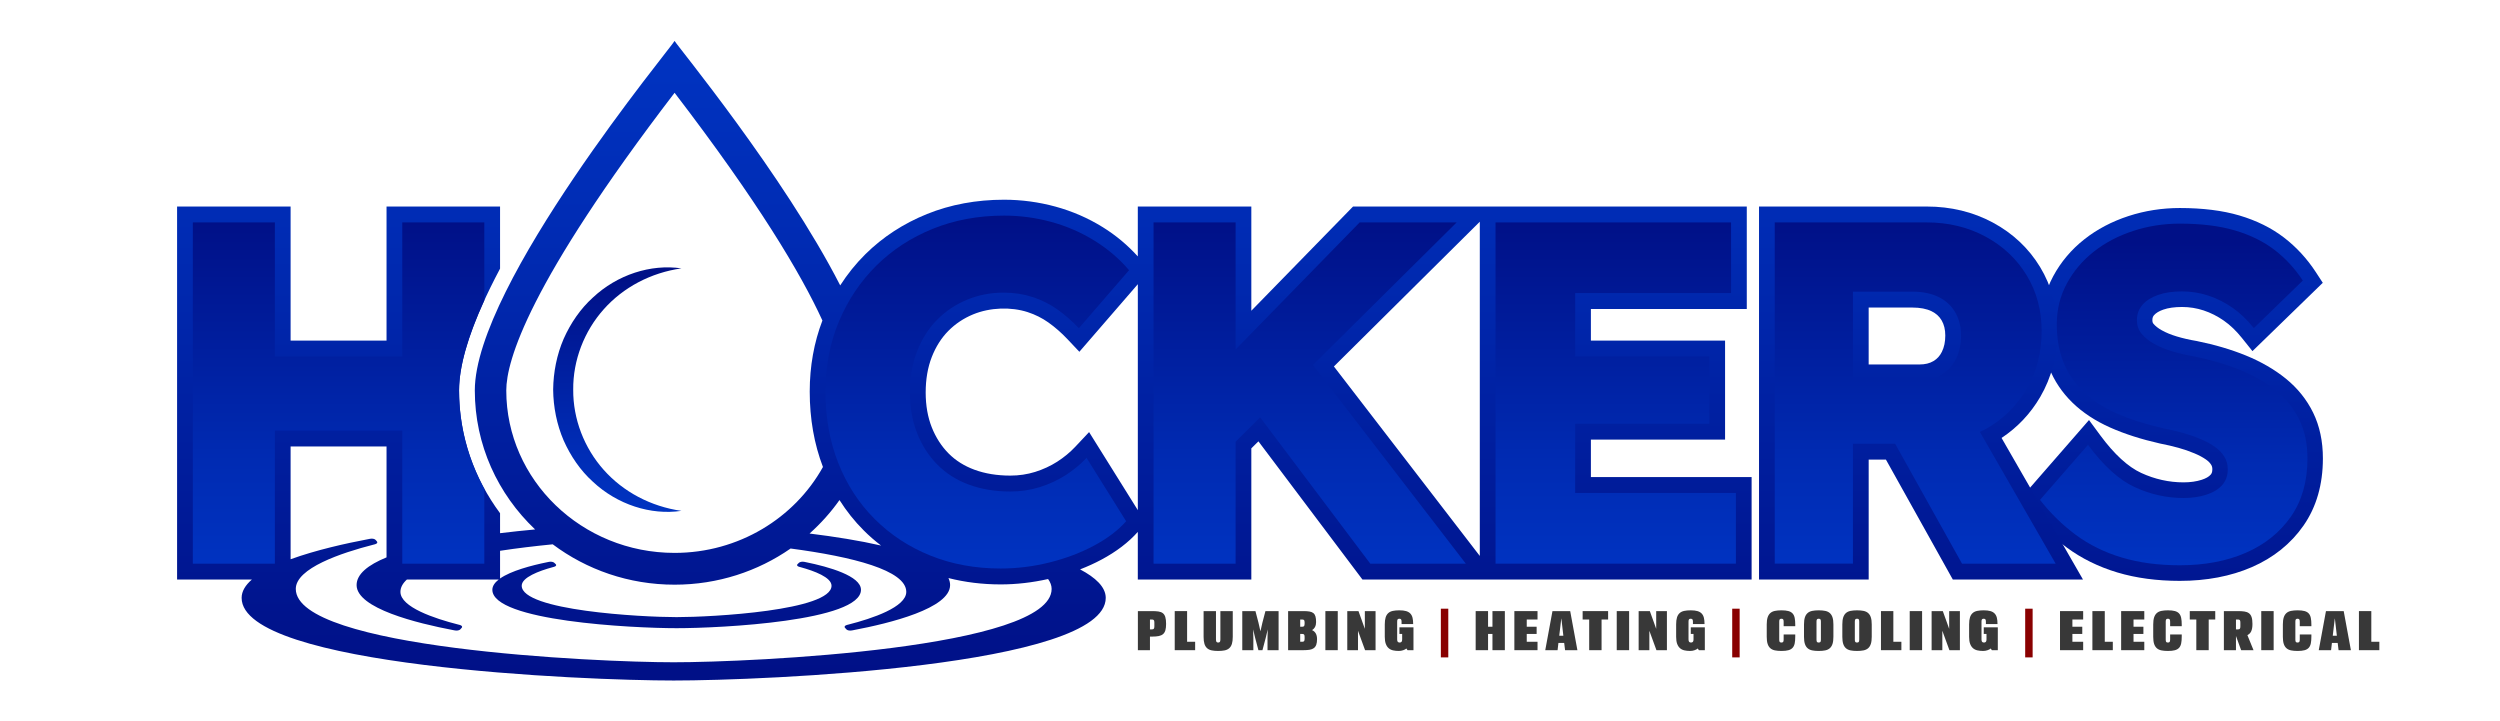<svg width="350" height="101" viewBox="0 0 350 101" fill="none" xmlns="http://www.w3.org/2000/svg">
<path d="M323.843 57.782C322.946 55.941 321.65 54.33 319.992 52.989C318.419 51.72 316.549 50.638 314.429 49.772C312.382 48.936 310.068 48.253 307.553 47.745L307.482 47.732C306.529 47.572 305.607 47.361 304.74 47.1C303.94 46.86 303.232 46.569 302.636 46.233C302.135 45.951 301.747 45.646 301.482 45.324C301.404 45.23 301.332 45.103 301.332 44.813C301.332 44.443 301.446 44.262 301.568 44.123C301.84 43.813 302.271 43.553 302.851 43.35C303.549 43.103 304.439 42.978 305.497 42.978C306.524 42.978 307.537 43.141 308.51 43.461C309.499 43.788 310.451 44.27 311.343 44.893C312.235 45.517 313.082 46.33 313.862 47.306L315.344 49.158L325.189 39.592L324.2 38.076C322.98 36.207 321.486 34.587 319.755 33.256C318.008 31.913 315.907 30.874 313.51 30.165C311.168 29.472 308.362 29.122 305.172 29.122C302.694 29.122 300.276 29.5 297.985 30.248C295.661 31.007 293.583 32.101 291.808 33.503C289.992 34.933 288.526 36.67 287.455 38.661C286.35 40.712 285.79 42.98 285.79 45.405C285.79 47.606 286.149 49.639 286.854 51.446C287.575 53.29 288.68 54.947 290.136 56.365C291.553 57.747 293.333 58.921 295.426 59.854C297.418 60.743 299.771 61.498 302.418 62.097L302.485 62.111C303.333 62.275 304.178 62.471 304.99 62.696C305.772 62.913 306.519 63.171 307.212 63.465C307.851 63.732 308.396 64.024 308.835 64.331C309.158 64.557 309.399 64.801 309.567 65.073C309.678 65.254 309.728 65.448 309.728 65.698C309.728 66.127 309.608 66.321 309.492 66.454C309.235 66.747 308.811 66.988 308.23 67.173C307.496 67.41 306.643 67.531 305.693 67.531C303.664 67.531 301.672 67.088 299.772 66.213C297.921 65.361 295.996 63.596 294.054 60.965L292.46 58.806L282.785 69.906L283.903 71.335C285.493 73.367 287.324 75.155 289.344 76.651C291.407 78.177 293.792 79.352 296.432 80.145C299.035 80.926 301.975 81.322 305.169 81.322C308.924 81.322 312.317 80.675 315.254 79.399C318.29 78.079 320.726 76.119 322.497 73.574C324.294 70.99 325.205 67.83 325.205 64.181C325.208 61.79 324.749 59.636 323.843 57.782Z" fill="url(#paint0_linear_312_63)"/>
<path d="M222.726 61.548H241.51V47.68H222.726V43.259H244.55V28.916H209.314H207.171H189.425L175.186 43.504V28.916H159.293V35.898C157.885 34.34 156.246 32.958 154.386 31.804C152.349 30.538 150.12 29.569 147.761 28.924C145.424 28.286 143.001 27.96 140.565 27.96C136.697 27.96 133.07 28.634 129.782 29.962C126.486 31.292 123.582 33.185 121.153 35.59C119.821 36.908 118.647 38.37 117.628 39.955C109.695 24.442 94.65 6.221 94.443 5.728C94.163 6.398 66.474 39.795 66.474 54.662C66.474 62.292 69.71 69.184 74.915 74.121C73.275 74.274 71.629 74.448 70.008 74.645V71.852C66.414 67.009 64.269 61.083 64.269 54.662C64.269 50.482 66.206 44.771 70.008 37.608V28.914H54.115V47.68H40.685V28.916H24.792V81.135H35.263C34.361 81.919 33.828 82.775 33.828 83.702C33.828 93.306 81.835 95.272 94.317 95.272C106.797 95.272 154.804 93.306 154.804 83.702C154.804 82.177 153.363 80.849 151.211 79.713C152.253 79.309 153.253 78.857 154.197 78.351C156.283 77.236 157.996 75.928 159.293 74.464V81.135H175.186V62.77L176.179 61.787L190.742 81.134H207.172H209.715H245.226V66.789H222.726V61.548ZM123.349 76.377C120.367 75.691 116.92 75.137 113.338 74.695C114.908 73.292 116.318 71.723 117.528 70.007C118.501 71.546 119.628 72.966 120.91 74.245C121.672 75.012 122.49 75.719 123.349 76.377ZM70.879 54.663C70.879 50.529 74.001 39.678 94.442 12.99C106.093 28.203 112.111 38.262 115.138 44.873C113.964 47.94 113.361 51.28 113.361 54.821C113.361 58.626 113.988 62.174 115.213 65.378C111.238 72.528 103.421 77.405 94.44 77.405C81.45 77.404 70.879 67.203 70.879 54.663ZM94.318 92.718C83.339 92.718 41.41 90.779 41.41 82.445C41.41 79.553 47.761 77.408 52.288 76.251L52.499 76.196C52.782 76.123 52.903 75.953 52.775 75.808L52.583 75.587C52.454 75.44 52.12 75.371 51.824 75.429L51.606 75.471C48.425 76.07 44.213 77.011 40.685 78.296V62.505H54.115V78.031C51.518 79.096 49.924 80.375 49.924 81.911C49.924 85.167 58.36 87.251 63.475 88.222L63.699 88.263C63.996 88.319 64.324 88.249 64.45 88.103L64.646 87.88C64.774 87.734 64.651 87.564 64.37 87.491L64.158 87.438C60.819 86.588 56.06 84.993 56.06 82.859C56.06 82.238 56.385 81.664 56.965 81.134H69.821C69.271 81.564 68.929 82.041 68.929 82.57C68.929 86.946 88.488 87.946 94.729 87.946C100.967 87.946 120.536 86.946 120.536 82.57C120.536 80.637 116.064 79.362 112.818 78.703L112.6 78.658C112.317 78.602 111.989 78.659 111.854 78.79L111.647 78.99C111.513 79.121 111.613 79.279 111.879 79.352L112.081 79.407C114.006 79.933 116.414 80.832 116.414 82.002C116.414 85.478 99.689 86.398 94.729 86.398C89.767 86.398 73.04 85.48 73.04 82.002C73.04 80.832 75.449 79.933 77.376 79.407L77.575 79.352C77.842 79.281 77.942 79.121 77.806 78.99L77.597 78.79C77.46 78.659 77.135 78.602 76.852 78.659L76.639 78.703C74.376 79.162 71.531 79.921 70.008 80.991V77.111C72.381 76.749 74.886 76.45 77.383 76.204C82.106 79.745 88.019 81.855 94.443 81.855C100.503 81.855 106.106 79.977 110.685 76.792C119.343 77.94 126.879 79.834 126.879 82.861C126.879 84.993 122.121 86.589 118.782 87.439L118.572 87.493C118.288 87.566 118.167 87.735 118.293 87.881L118.489 88.104C118.615 88.25 118.946 88.32 119.242 88.264L119.464 88.224C124.581 87.257 133.015 85.17 133.015 81.912C133.015 81.572 132.931 81.243 132.781 80.928C135.093 81.514 137.539 81.818 140.095 81.818C142.31 81.818 144.536 81.556 146.732 81.064C147.047 81.504 147.228 81.964 147.228 82.447C147.225 90.779 105.296 92.718 94.318 92.718ZM159.295 71.418L152.472 60.492L150.521 62.568C149.796 63.338 148.947 64.037 148.003 64.643C147.07 65.238 146.029 65.719 144.915 66.069C143.821 66.41 142.653 66.584 141.445 66.584C139.595 66.584 137.904 66.308 136.42 65.761C134.999 65.239 133.782 64.473 132.8 63.481C131.801 62.471 131.01 61.242 130.449 59.827C129.882 58.393 129.595 56.755 129.595 54.954C129.595 53.105 129.883 51.429 130.454 49.971C131.015 48.538 131.793 47.31 132.767 46.325C133.747 45.336 134.914 44.558 136.229 44.015C138.621 43.029 141.55 42.942 143.878 43.698C144.925 44.039 145.896 44.524 146.767 45.141C147.706 45.808 148.607 46.596 149.445 47.484L151.111 49.249L159.296 39.788V71.418H159.295ZM207.172 77.832L186.746 51.304L207.172 31.041V77.832Z" fill="url(#paint1_linear_312_63)"/>
<path d="M280.218 61.313C282.452 59.83 284.268 57.907 285.631 55.575C287.224 52.848 288.032 49.747 288.032 46.358C288.032 43.046 287.217 40.026 285.611 37.38C284.013 34.752 281.788 32.657 278.992 31.154C276.224 29.667 273.114 28.914 269.749 28.914H246.263V81.134H261.615V64.347H264.032L273.395 81.135H291.617L280.218 61.313ZM271.865 49.253C271.584 49.822 271.2 50.245 270.689 50.548C270.153 50.869 269.513 51.025 268.734 51.025H261.613V43.056H267.72C268.815 43.056 269.729 43.232 270.434 43.58C271.053 43.886 271.511 44.304 271.831 44.855C272.174 45.446 272.34 46.137 272.34 46.972C272.34 47.859 272.185 48.605 271.865 49.253Z" fill="url(#paint2_linear_312_63)"/>
<path d="M203.928 31.14H190.349L172.985 48.93V31.14H161.497V78.909H172.985V61.837L176.42 58.428L191.835 78.909H205.213L183.803 51.105L203.928 31.14Z" fill="url(#paint3_linear_312_63)"/>
<path d="M220.524 59.324H239.307V49.907H220.524V41.035H242.349V31.14H209.376V78.909H243.024V69.014H220.524V59.324Z" fill="url(#paint4_linear_312_63)"/>
<path d="M277.181 60.46C277.45 60.329 277.729 60.221 277.992 60.074C280.424 58.709 282.338 56.834 283.733 54.445C285.129 52.057 285.829 49.361 285.829 46.358C285.829 43.447 285.129 40.842 283.733 38.544C282.338 36.248 280.411 34.438 277.957 33.118C275.501 31.8 272.764 31.139 269.749 31.139H248.465V78.908H259.411V62.121H265.318L274.682 78.909H287.789L277.181 60.46ZM273.836 50.248C273.363 51.204 272.688 51.944 271.81 52.465C270.931 52.99 269.907 53.251 268.735 53.251H259.411V40.831H267.722C269.163 40.831 270.39 41.082 271.404 41.581C272.418 42.082 273.195 42.8 273.735 43.732C274.275 44.664 274.546 45.743 274.546 46.972C274.546 48.201 274.308 49.292 273.836 50.248Z" fill="url(#paint5_linear_312_63)"/>
<path d="M56.318 49.907H38.482V31.14H26.996V78.909H38.482V60.28H56.318V78.909H67.804V68.448C65.554 64.333 64.268 59.643 64.268 54.663C64.268 51.386 65.464 47.164 67.804 42.05V31.14H56.318V49.907Z" fill="url(#paint6_linear_312_63)"/>
<path d="M131.208 44.754C132.401 43.551 133.797 42.618 135.397 41.957C136.997 41.298 138.696 40.968 140.5 40.968C141.94 40.968 143.293 41.173 144.554 41.583C145.815 41.992 146.975 42.572 148.033 43.322C149.09 44.072 150.094 44.949 151.04 45.949L158.067 37.827C156.715 36.237 155.104 34.859 153.236 33.7C151.365 32.54 149.35 31.665 147.189 31.073C145.028 30.482 142.819 30.186 140.568 30.186C136.964 30.186 133.643 30.801 130.601 32.03C127.561 33.257 124.925 34.975 122.696 37.181C120.467 39.387 118.719 41.992 117.458 44.994C116.197 47.998 115.567 51.273 115.567 54.821C115.567 58.461 116.164 61.794 117.358 64.818C118.55 67.844 120.251 70.46 122.458 72.665C124.664 74.873 127.267 76.578 130.262 77.784C133.257 78.988 136.533 79.592 140.092 79.592C142.389 79.592 144.675 79.309 146.95 78.739C149.225 78.171 151.296 77.386 153.167 76.385C155.036 75.385 156.533 74.248 157.66 72.974L152.119 64.101C151.262 65.013 150.283 65.82 149.181 66.525C148.076 67.231 146.871 67.788 145.565 68.198C144.257 68.606 142.885 68.812 141.443 68.812C139.326 68.812 137.4 68.493 135.667 67.855C133.932 67.22 132.457 66.287 131.242 65.058C130.025 63.829 129.079 62.362 128.403 60.656C127.728 58.949 127.39 57.05 127.39 54.957C127.39 52.82 127.728 50.886 128.403 49.158C129.079 47.428 130.014 45.961 131.208 44.754Z" fill="url(#paint7_linear_312_63)"/>
<path d="M95.399 37.572C91.112 38.184 87.257 40.223 84.519 43.305C81.782 46.373 80.214 50.44 80.25 54.547C80.217 58.654 81.786 62.719 84.524 65.786C87.261 68.865 91.114 70.906 95.4 71.522C91.103 72.157 86.414 70.64 82.997 67.437C81.258 65.87 79.885 63.857 78.906 61.653C77.953 59.431 77.465 56.988 77.442 54.547C77.471 52.108 77.951 49.661 78.91 47.442C79.888 45.237 81.264 43.227 83.001 41.66C86.415 38.459 91.101 36.939 95.399 37.572Z" fill="url(#paint8_linear_312_63)"/>
<path d="M305.171 79.139C302.17 79.139 299.464 78.777 297.05 78.052C294.636 77.328 292.495 76.273 290.624 74.89C288.753 73.507 287.078 71.87 285.6 69.982L292.32 62.272C294.493 65.216 296.679 67.193 298.875 68.203C301.07 69.215 303.343 69.718 305.692 69.718C306.867 69.718 307.931 69.565 308.888 69.257C309.845 68.951 310.583 68.5 311.106 67.907C311.628 67.314 311.888 66.579 311.888 65.701C311.888 65.041 311.724 64.449 311.399 63.922C311.072 63.394 310.626 62.933 310.061 62.539C309.496 62.143 308.822 61.781 308.039 61.452C307.257 61.122 306.429 60.836 305.56 60.594C304.689 60.353 303.799 60.145 302.886 59.969C300.363 59.398 298.167 58.695 296.297 57.859C294.428 57.026 292.872 56.005 291.633 54.795C290.395 53.587 289.471 52.204 288.861 50.646C288.251 49.086 287.949 47.341 287.949 45.408C287.949 43.343 288.415 41.444 289.351 39.708C290.285 37.975 291.546 36.481 293.135 35.228C294.722 33.977 296.56 33.012 298.646 32.33C300.732 31.648 302.907 31.309 305.168 31.309C308.17 31.309 310.746 31.627 312.899 32.264C315.051 32.901 316.9 33.811 318.443 34.996C319.986 36.183 321.301 37.611 322.39 39.279L315.54 45.934C314.626 44.791 313.638 43.847 312.572 43.1C311.506 42.355 310.376 41.783 309.179 41.388C307.983 40.993 306.754 40.796 305.495 40.796C304.19 40.796 303.07 40.96 302.135 41.289C301.199 41.618 300.471 42.079 299.95 42.672C299.428 43.266 299.168 43.98 299.168 44.815C299.168 45.561 299.385 46.198 299.821 46.725C300.254 47.253 300.842 47.725 301.582 48.142C302.32 48.559 303.17 48.909 304.126 49.195C305.082 49.482 306.083 49.713 307.126 49.888C309.518 50.372 311.682 51.009 313.617 51.799C315.551 52.589 317.225 53.555 318.64 54.697C320.053 55.84 321.142 57.191 321.901 58.75C322.663 60.31 323.045 62.122 323.045 64.186C323.045 67.392 322.272 70.105 320.729 72.323C319.185 74.541 317.076 76.233 314.4 77.397C311.728 78.556 308.65 79.139 305.171 79.139Z" fill="url(#paint9_linear_312_63)"/>
<path d="M159.303 85.554H161.294C161.644 85.554 161.943 85.572 162.19 85.609C162.437 85.645 162.64 85.725 162.799 85.849C162.957 85.972 163.072 86.153 163.144 86.391C163.217 86.63 163.253 86.951 163.253 87.355C163.253 87.714 163.219 88.009 163.153 88.239C163.086 88.469 162.976 88.648 162.824 88.778C162.671 88.907 162.471 88.996 162.224 89.047C161.976 89.097 161.672 89.123 161.311 89.123H160.994V91.025H159.303V85.554ZM160.994 86.732V88.113H161.278C161.389 88.113 161.472 88.086 161.528 88.033C161.583 87.979 161.611 87.868 161.611 87.7V87.145C161.611 86.976 161.583 86.865 161.528 86.812C161.472 86.759 161.389 86.732 161.278 86.732H160.994Z" fill="#383838"/>
<path d="M164.461 85.554H166.195V89.847H167.32V91.025H164.461V85.554Z" fill="#383838"/>
<path d="M170.236 85.554V89.518C170.236 89.686 170.26 89.802 170.307 89.863C170.354 89.925 170.433 89.956 170.544 89.956C170.655 89.956 170.735 89.925 170.782 89.863C170.829 89.802 170.853 89.686 170.853 89.518V85.554H172.586V89.156C172.586 89.56 172.546 89.89 172.465 90.145C172.385 90.4 172.26 90.603 172.09 90.751C171.921 90.9 171.708 91.001 171.453 91.054C171.197 91.108 170.894 91.134 170.544 91.134C170.194 91.134 169.892 91.108 169.636 91.054C169.38 91.001 169.168 90.9 168.999 90.751C168.829 90.603 168.704 90.4 168.624 90.145C168.543 89.89 168.503 89.56 168.503 89.156V85.554H170.236Z" fill="#383838"/>
<path d="M176.453 88.348H176.469L176.736 87.178L177.161 85.554H179.003V91.025H177.453V89.325L177.486 88.113L177.194 89.325L176.744 91.025H176.178L175.728 89.325L175.436 88.113L175.469 89.325V91.025H173.919V85.554H175.761L176.186 87.178L176.453 88.348Z" fill="#383838"/>
<path d="M180.336 85.554H182.486C182.825 85.554 183.107 85.574 183.332 85.613C183.557 85.652 183.738 85.727 183.874 85.836C184.01 85.945 184.107 86.101 184.165 86.303C184.224 86.505 184.253 86.766 184.253 87.086C184.253 87.608 184.064 87.984 183.686 88.214C184.153 88.427 184.386 88.848 184.386 89.476C184.386 89.796 184.35 90.057 184.278 90.259C184.206 90.461 184.093 90.619 183.94 90.734C183.788 90.849 183.592 90.927 183.353 90.966C183.114 91.005 182.825 91.025 182.486 91.025H180.336V85.554ZM182.028 86.732V87.742H182.32C182.431 87.742 182.513 87.714 182.565 87.658C182.618 87.602 182.645 87.49 182.645 87.322V87.145C182.645 86.976 182.618 86.865 182.565 86.812C182.513 86.759 182.431 86.732 182.32 86.732H182.028ZM182.32 89.847C182.431 89.847 182.513 89.82 182.565 89.766C182.618 89.713 182.645 89.602 182.645 89.434V89.156C182.645 88.988 182.618 88.879 182.565 88.828C182.513 88.778 182.431 88.752 182.32 88.752H182.028V89.847H182.32Z" fill="#383838"/>
<path d="M185.553 85.554H187.286V91.025H185.553V85.554Z" fill="#383838"/>
<path d="M192.578 91.025H191.111L190.119 88.306V91.025H188.619V85.554H190.186L191.078 88.037V85.554H192.578V91.025Z" fill="#383838"/>
<path d="M195.828 91.134C195.533 91.134 195.265 91.106 195.024 91.05C194.782 90.994 194.576 90.892 194.407 90.743C194.237 90.594 194.105 90.392 194.011 90.137C193.917 89.882 193.869 89.555 193.869 89.156V87.422C193.869 87.019 193.91 86.689 193.99 86.433C194.071 86.178 194.196 85.976 194.365 85.828C194.535 85.679 194.747 85.578 195.003 85.525C195.258 85.471 195.561 85.445 195.911 85.445C196.294 85.445 196.61 85.481 196.857 85.554C197.104 85.627 197.301 85.742 197.449 85.899C197.596 86.056 197.699 86.255 197.757 86.497C197.815 86.738 197.844 87.03 197.844 87.372H196.219V87.035C196.219 86.867 196.194 86.756 196.144 86.703C196.094 86.65 196.017 86.623 195.911 86.623C195.8 86.623 195.721 86.65 195.674 86.703C195.626 86.756 195.603 86.867 195.603 87.035V89.518C195.603 89.687 195.633 89.802 195.694 89.863C195.755 89.925 195.842 89.956 195.953 89.956C196.058 89.956 196.143 89.925 196.207 89.863C196.271 89.802 196.303 89.687 196.303 89.518V88.752H195.919V87.826H197.886V91.025H197.053L196.894 90.789C196.789 90.885 196.637 90.966 196.44 91.033C196.243 91.101 196.039 91.134 195.828 91.134Z" fill="#383838"/>
<path d="M202.761 92.035H201.719V85.217H202.761V92.035Z" fill="#890000"/>
<path d="M210.678 91.025H208.944V88.752H208.328V91.025H206.594V85.554H208.328V87.742H208.944V85.554H210.678V91.025Z" fill="#383838"/>
<path d="M215.128 88.752H213.744V89.847H215.253V91.025H212.011V85.554H215.253V86.732H213.744V87.742H215.128V88.752Z" fill="#383838"/>
<path d="M218.986 90.015H218.178L218.061 91.025H216.336L217.345 85.554H219.828L220.836 91.025H219.111L218.986 90.015ZM218.295 89.005H218.87L218.595 86.615H218.578L218.295 89.005Z" fill="#383838"/>
<path d="M222.486 86.732H221.569V85.554H225.136V86.732H224.219V91.025H222.486V86.732Z" fill="#383838"/>
<path d="M226.343 85.554H228.076V91.025H226.343V85.554Z" fill="#383838"/>
<path d="M233.368 91.025H231.901L230.91 88.306V91.025H229.41V85.554H230.976L231.868 88.037V85.554H233.368V91.025Z" fill="#383838"/>
<path d="M236.618 91.134C236.324 91.134 236.055 91.106 235.814 91.05C235.572 90.994 235.367 90.892 235.197 90.743C235.028 90.594 234.896 90.392 234.801 90.137C234.707 89.882 234.66 89.555 234.66 89.156V87.422C234.66 87.019 234.7 86.689 234.781 86.433C234.861 86.178 234.986 85.976 235.155 85.828C235.325 85.679 235.537 85.578 235.793 85.525C236.049 85.471 236.351 85.445 236.701 85.445C237.085 85.445 237.4 85.481 237.647 85.554C237.894 85.627 238.092 85.742 238.239 85.899C238.386 86.056 238.489 86.255 238.547 86.497C238.605 86.738 238.635 87.03 238.635 87.372H237.01V87.035C237.01 86.867 236.985 86.756 236.935 86.703C236.885 86.65 236.807 86.623 236.701 86.623C236.59 86.623 236.511 86.65 236.464 86.703C236.417 86.756 236.393 86.867 236.393 87.035V89.518C236.393 89.687 236.424 89.802 236.485 89.863C236.546 89.925 236.632 89.956 236.743 89.956C236.849 89.956 236.933 89.925 236.997 89.863C237.061 89.802 237.093 89.687 237.093 89.518V88.752H236.71V87.826H238.676V91.025H237.843L237.685 90.789C237.579 90.885 237.428 90.966 237.23 91.033C237.033 91.101 236.829 91.134 236.618 91.134Z" fill="#383838"/>
<path d="M243.551 92.035H242.51V85.217H243.551V92.035Z" fill="#890000"/>
<path d="M249.71 87.035C249.71 86.867 249.685 86.756 249.635 86.703C249.585 86.65 249.507 86.623 249.401 86.623C249.29 86.623 249.211 86.65 249.164 86.703C249.117 86.756 249.093 86.867 249.093 87.035V89.543C249.093 89.712 249.117 89.823 249.164 89.876C249.211 89.929 249.29 89.956 249.401 89.956C249.507 89.956 249.585 89.929 249.635 89.876C249.685 89.823 249.71 89.712 249.71 89.543V88.828H251.335V89.123C251.335 89.504 251.308 89.823 251.256 90.078C251.203 90.333 251.104 90.54 250.96 90.697C250.815 90.854 250.618 90.966 250.368 91.033C250.118 91.101 249.796 91.134 249.401 91.134C249.051 91.134 248.747 91.108 248.489 91.054C248.231 91.001 248.017 90.9 247.847 90.751C247.678 90.603 247.551 90.401 247.468 90.145C247.385 89.89 247.343 89.56 247.343 89.156V87.422C247.343 87.019 247.385 86.689 247.468 86.433C247.551 86.178 247.678 85.976 247.847 85.828C248.017 85.679 248.231 85.578 248.489 85.525C248.747 85.471 249.051 85.445 249.401 85.445C249.796 85.445 250.118 85.478 250.368 85.546C250.618 85.613 250.815 85.725 250.96 85.882C251.104 86.039 251.203 86.247 251.256 86.505C251.308 86.763 251.335 87.08 251.335 87.456V87.667H249.71V87.035Z" fill="#383838"/>
<path d="M256.676 89.156C256.676 89.56 256.635 89.89 256.551 90.145C256.468 90.401 256.341 90.603 256.172 90.751C256.003 90.9 255.789 91.001 255.53 91.054C255.272 91.108 254.968 91.134 254.618 91.134C254.268 91.134 253.964 91.108 253.705 91.054C253.447 91.001 253.233 90.9 253.064 90.751C252.894 90.603 252.768 90.401 252.685 90.145C252.601 89.89 252.56 89.56 252.56 89.156V87.422C252.56 87.019 252.601 86.689 252.685 86.433C252.768 86.178 252.894 85.976 253.064 85.828C253.233 85.679 253.447 85.578 253.705 85.525C253.964 85.471 254.268 85.445 254.618 85.445C254.968 85.445 255.272 85.471 255.53 85.525C255.789 85.578 256.003 85.679 256.172 85.828C256.341 85.976 256.468 86.178 256.551 86.433C256.635 86.689 256.676 87.019 256.676 87.422V89.156ZM254.31 89.543C254.31 89.712 254.333 89.823 254.38 89.876C254.428 89.929 254.507 89.956 254.618 89.956C254.729 89.956 254.808 89.929 254.855 89.876C254.903 89.823 254.926 89.712 254.926 89.543V87.035C254.926 86.867 254.903 86.756 254.855 86.703C254.808 86.65 254.729 86.623 254.618 86.623C254.507 86.623 254.428 86.65 254.38 86.703C254.333 86.756 254.31 86.867 254.31 87.035V89.543Z" fill="#383838"/>
<path d="M262.043 89.156C262.043 89.56 262.001 89.89 261.918 90.145C261.835 90.401 261.708 90.603 261.539 90.751C261.369 90.9 261.155 91.001 260.897 91.054C260.639 91.108 260.335 91.134 259.985 91.134C259.635 91.134 259.33 91.108 259.072 91.054C258.814 91.001 258.6 90.9 258.43 90.751C258.261 90.603 258.135 90.401 258.051 90.145C257.968 89.89 257.926 89.56 257.926 89.156V87.422C257.926 87.019 257.968 86.689 258.051 86.433C258.135 86.178 258.261 85.976 258.43 85.828C258.6 85.679 258.814 85.578 259.072 85.525C259.33 85.471 259.635 85.445 259.985 85.445C260.335 85.445 260.639 85.471 260.897 85.525C261.155 85.578 261.369 85.679 261.539 85.828C261.708 85.976 261.835 86.178 261.918 86.433C262.001 86.689 262.043 87.019 262.043 87.422V89.156ZM259.676 89.543C259.676 89.712 259.7 89.823 259.747 89.876C259.794 89.929 259.874 89.956 259.985 89.956C260.096 89.956 260.175 89.929 260.222 89.876C260.269 89.823 260.293 89.712 260.293 89.543V87.035C260.293 86.867 260.269 86.756 260.222 86.703C260.175 86.65 260.096 86.623 259.985 86.623C259.874 86.623 259.794 86.65 259.747 86.703C259.7 86.756 259.676 86.867 259.676 87.035V89.543Z" fill="#383838"/>
<path d="M263.335 85.554H265.068V89.847H266.193V91.025H263.335V85.554Z" fill="#383838"/>
<path d="M267.36 85.554H269.093V91.025H267.36V85.554Z" fill="#383838"/>
<path d="M274.385 91.025H272.918L271.926 88.306V91.025H270.426V85.554H271.993L272.885 88.037V85.554H274.385V91.025Z" fill="#383838"/>
<path d="M277.635 91.134C277.34 91.134 277.072 91.106 276.83 91.05C276.589 90.994 276.383 90.892 276.214 90.743C276.044 90.594 275.912 90.392 275.818 90.137C275.723 89.882 275.676 89.555 275.676 89.156V87.422C275.676 87.019 275.717 86.689 275.797 86.433C275.878 86.178 276.003 85.976 276.172 85.828C276.342 85.679 276.554 85.578 276.81 85.525C277.065 85.471 277.368 85.445 277.718 85.445C278.101 85.445 278.417 85.481 278.664 85.554C278.911 85.627 279.108 85.742 279.255 85.899C279.403 86.056 279.505 86.255 279.564 86.497C279.622 86.738 279.651 87.03 279.651 87.372H278.026V87.035C278.026 86.867 278.001 86.756 277.951 86.703C277.901 86.65 277.823 86.623 277.718 86.623C277.607 86.623 277.528 86.65 277.48 86.703C277.433 86.756 277.41 86.867 277.41 87.035V89.518C277.41 89.687 277.44 89.802 277.501 89.863C277.562 89.925 277.648 89.956 277.76 89.956C277.865 89.956 277.95 89.925 278.014 89.863C278.078 89.802 278.11 89.687 278.11 89.518V88.752H277.726V87.826H279.693V91.025H278.86L278.701 90.789C278.596 90.885 278.444 90.966 278.247 91.033C278.05 91.101 277.846 91.134 277.635 91.134Z" fill="#383838"/>
<path d="M284.568 92.035H283.526V85.217H284.568V92.035Z" fill="#890000"/>
<path d="M291.518 88.752H290.135V89.847H291.643V91.025H288.401V85.554H291.643V86.732H290.135V87.742H291.518V88.752Z" fill="#383838"/>
<path d="M292.935 85.554H294.668V89.847H295.793V91.025H292.935V85.554Z" fill="#383838"/>
<path d="M300.076 88.752H298.693V89.847H300.201V91.025H296.96V85.554H300.201V86.732H298.693V87.742H300.076V88.752Z" fill="#383838"/>
<path d="M303.818 87.035C303.818 86.867 303.793 86.756 303.743 86.703C303.693 86.65 303.615 86.623 303.51 86.623C303.399 86.623 303.319 86.65 303.272 86.703C303.225 86.756 303.201 86.867 303.201 87.035V89.543C303.201 89.712 303.225 89.823 303.272 89.876C303.319 89.929 303.399 89.956 303.51 89.956C303.615 89.956 303.693 89.929 303.743 89.876C303.793 89.823 303.818 89.712 303.818 89.543V88.828H305.443V89.123C305.443 89.504 305.417 89.823 305.364 90.078C305.311 90.333 305.213 90.54 305.068 90.697C304.924 90.854 304.726 90.966 304.476 91.033C304.226 91.101 303.904 91.134 303.51 91.134C303.16 91.134 302.856 91.108 302.597 91.054C302.339 91.001 302.125 90.9 301.956 90.751C301.786 90.603 301.66 90.401 301.576 90.145C301.493 89.89 301.451 89.56 301.451 89.156V87.422C301.451 87.019 301.493 86.689 301.576 86.433C301.66 86.178 301.786 85.976 301.956 85.828C302.125 85.679 302.339 85.578 302.597 85.525C302.856 85.471 303.16 85.445 303.51 85.445C303.904 85.445 304.226 85.478 304.476 85.546C304.726 85.613 304.924 85.725 305.068 85.882C305.213 86.039 305.311 86.247 305.364 86.505C305.417 86.763 305.443 87.08 305.443 87.456V87.667H303.818V87.035Z" fill="#383838"/>
<path d="M307.485 86.732H306.568V85.554H310.135V86.732H309.218V91.025H307.485V86.732Z" fill="#383838"/>
<path d="M311.343 85.554H313.301C313.651 85.554 313.954 85.572 314.21 85.609C314.465 85.645 314.678 85.725 314.847 85.849C315.017 85.972 315.142 86.153 315.222 86.391C315.303 86.63 315.343 86.951 315.343 87.355C315.343 87.585 315.328 87.784 315.297 87.953C315.267 88.121 315.222 88.267 315.164 88.39C315.106 88.514 315.032 88.618 314.943 88.702C314.854 88.786 314.751 88.859 314.635 88.921L315.493 91.025H313.76L313.035 89.038V91.025H311.343V85.554ZM313.035 86.732V88.113H313.326C313.437 88.113 313.519 88.086 313.572 88.033C313.625 87.979 313.651 87.868 313.651 87.7V87.145C313.651 86.976 313.625 86.865 313.572 86.812C313.519 86.759 313.437 86.732 313.326 86.732H313.035Z" fill="#383838"/>
<path d="M316.576 85.554H318.31V91.025H316.576V85.554Z" fill="#383838"/>
<path d="M321.968 87.035C321.968 86.867 321.943 86.756 321.893 86.703C321.843 86.65 321.765 86.623 321.66 86.623C321.549 86.623 321.469 86.65 321.422 86.703C321.375 86.756 321.351 86.867 321.351 87.035V89.543C321.351 89.712 321.375 89.823 321.422 89.876C321.469 89.929 321.549 89.956 321.66 89.956C321.765 89.956 321.843 89.929 321.893 89.876C321.943 89.823 321.968 89.712 321.968 89.543V88.828H323.593V89.123C323.593 89.504 323.567 89.823 323.514 90.078C323.461 90.333 323.362 90.54 323.218 90.697C323.074 90.854 322.876 90.966 322.626 91.033C322.376 91.101 322.054 91.134 321.66 91.134C321.31 91.134 321.005 91.108 320.747 91.054C320.489 91.001 320.275 90.9 320.106 90.751C319.936 90.603 319.81 90.401 319.726 90.145C319.643 89.89 319.601 89.56 319.601 89.156V87.422C319.601 87.019 319.643 86.689 319.726 86.433C319.81 86.178 319.936 85.976 320.106 85.828C320.275 85.679 320.489 85.578 320.747 85.525C321.005 85.471 321.31 85.445 321.66 85.445C322.054 85.445 322.376 85.478 322.626 85.546C322.876 85.613 323.074 85.725 323.218 85.882C323.362 86.039 323.461 86.247 323.514 86.505C323.567 86.763 323.593 87.08 323.593 87.456V87.667H321.968V87.035Z" fill="#383838"/>
<path d="M327.276 90.015H326.468L326.351 91.025H324.626L325.635 85.554H328.118L329.126 91.025H327.401L327.276 90.015ZM326.585 89.005H327.16L326.885 86.615H326.868L326.585 89.005Z" fill="#383838"/>
<path d="M330.25 85.554H331.983V89.847H333.108V91.025H330.25V85.554Z" fill="#383838"/>
<defs>
<linearGradient id="paint0_linear_312_63" x1="303.997" y1="96.155" x2="303.997" y2="6.711" gradientUnits="userSpaceOnUse">
<stop stop-color="#001087"/>
<stop offset="0.121" stop-color="#00158F"/>
<stop offset="0.693" stop-color="#002BB3"/>
<stop offset="0.999" stop-color="#0033C1"/>
</linearGradient>
<linearGradient id="paint1_linear_312_63" x1="135.009" y1="6.751" x2="135.009" y2="94.218" gradientUnits="userSpaceOnUse">
<stop offset="9.78128e-09" stop-color="#0033C1"/>
<stop offset="0.306" stop-color="#002BB3"/>
<stop offset="0.878" stop-color="#00158F"/>
<stop offset="1" stop-color="#001087"/>
</linearGradient>
<linearGradient id="paint2_linear_312_63" x1="268.938" y1="6.751" x2="268.938" y2="94.218" gradientUnits="userSpaceOnUse">
<stop offset="9.78128e-09" stop-color="#0033C1"/>
<stop offset="0.306" stop-color="#002BB3"/>
<stop offset="0.878" stop-color="#00158F"/>
<stop offset="1" stop-color="#001087"/>
</linearGradient>
<linearGradient id="paint3_linear_312_63" x1="183.355" y1="79.717" x2="183.355" y2="30.868" gradientUnits="userSpaceOnUse">
<stop offset="9.78128e-09" stop-color="#0033C1"/>
<stop offset="0.306" stop-color="#002BB3"/>
<stop offset="0.878" stop-color="#00158F"/>
<stop offset="1" stop-color="#001087"/>
</linearGradient>
<linearGradient id="paint4_linear_312_63" x1="226.2" y1="79.717" x2="226.2" y2="30.868" gradientUnits="userSpaceOnUse">
<stop offset="9.78128e-09" stop-color="#0033C1"/>
<stop offset="0.306" stop-color="#002BB3"/>
<stop offset="0.878" stop-color="#00158F"/>
<stop offset="1" stop-color="#001087"/>
</linearGradient>
<linearGradient id="paint5_linear_312_63" x1="268.127" y1="79.717" x2="268.127" y2="30.868" gradientUnits="userSpaceOnUse">
<stop offset="9.78128e-09" stop-color="#0033C1"/>
<stop offset="0.306" stop-color="#002BB3"/>
<stop offset="0.878" stop-color="#00158F"/>
<stop offset="1" stop-color="#001087"/>
</linearGradient>
<linearGradient id="paint6_linear_312_63" x1="47.4" y1="79.717" x2="47.4" y2="30.868" gradientUnits="userSpaceOnUse">
<stop offset="9.78128e-09" stop-color="#0033C1"/>
<stop offset="0.306" stop-color="#002BB3"/>
<stop offset="0.878" stop-color="#00158F"/>
<stop offset="1" stop-color="#001087"/>
</linearGradient>
<linearGradient id="paint7_linear_312_63" x1="136.816" y1="79.717" x2="136.816" y2="30.868" gradientUnits="userSpaceOnUse">
<stop offset="9.78128e-09" stop-color="#0033C1"/>
<stop offset="0.306" stop-color="#002BB3"/>
<stop offset="0.878" stop-color="#00158F"/>
<stop offset="1" stop-color="#001087"/>
</linearGradient>
<linearGradient id="paint8_linear_312_63" x1="86.419" y1="72.291" x2="86.419" y2="39.062" gradientUnits="userSpaceOnUse">
<stop offset="0.019" stop-color="#0033C1"/>
<stop offset="0.319" stop-color="#002BB3"/>
<stop offset="0.881" stop-color="#00158F"/>
<stop offset="1" stop-color="#001087"/>
</linearGradient>
<linearGradient id="paint9_linear_312_63" x1="304.324" y1="79.139" x2="304.324" y2="33.823" gradientUnits="userSpaceOnUse">
<stop offset="9.78128e-09" stop-color="#0033C1"/>
<stop offset="0.306" stop-color="#002BB3"/>
<stop offset="0.878" stop-color="#00158F"/>
<stop offset="1" stop-color="#001087"/>
</linearGradient>
</defs>
</svg>
